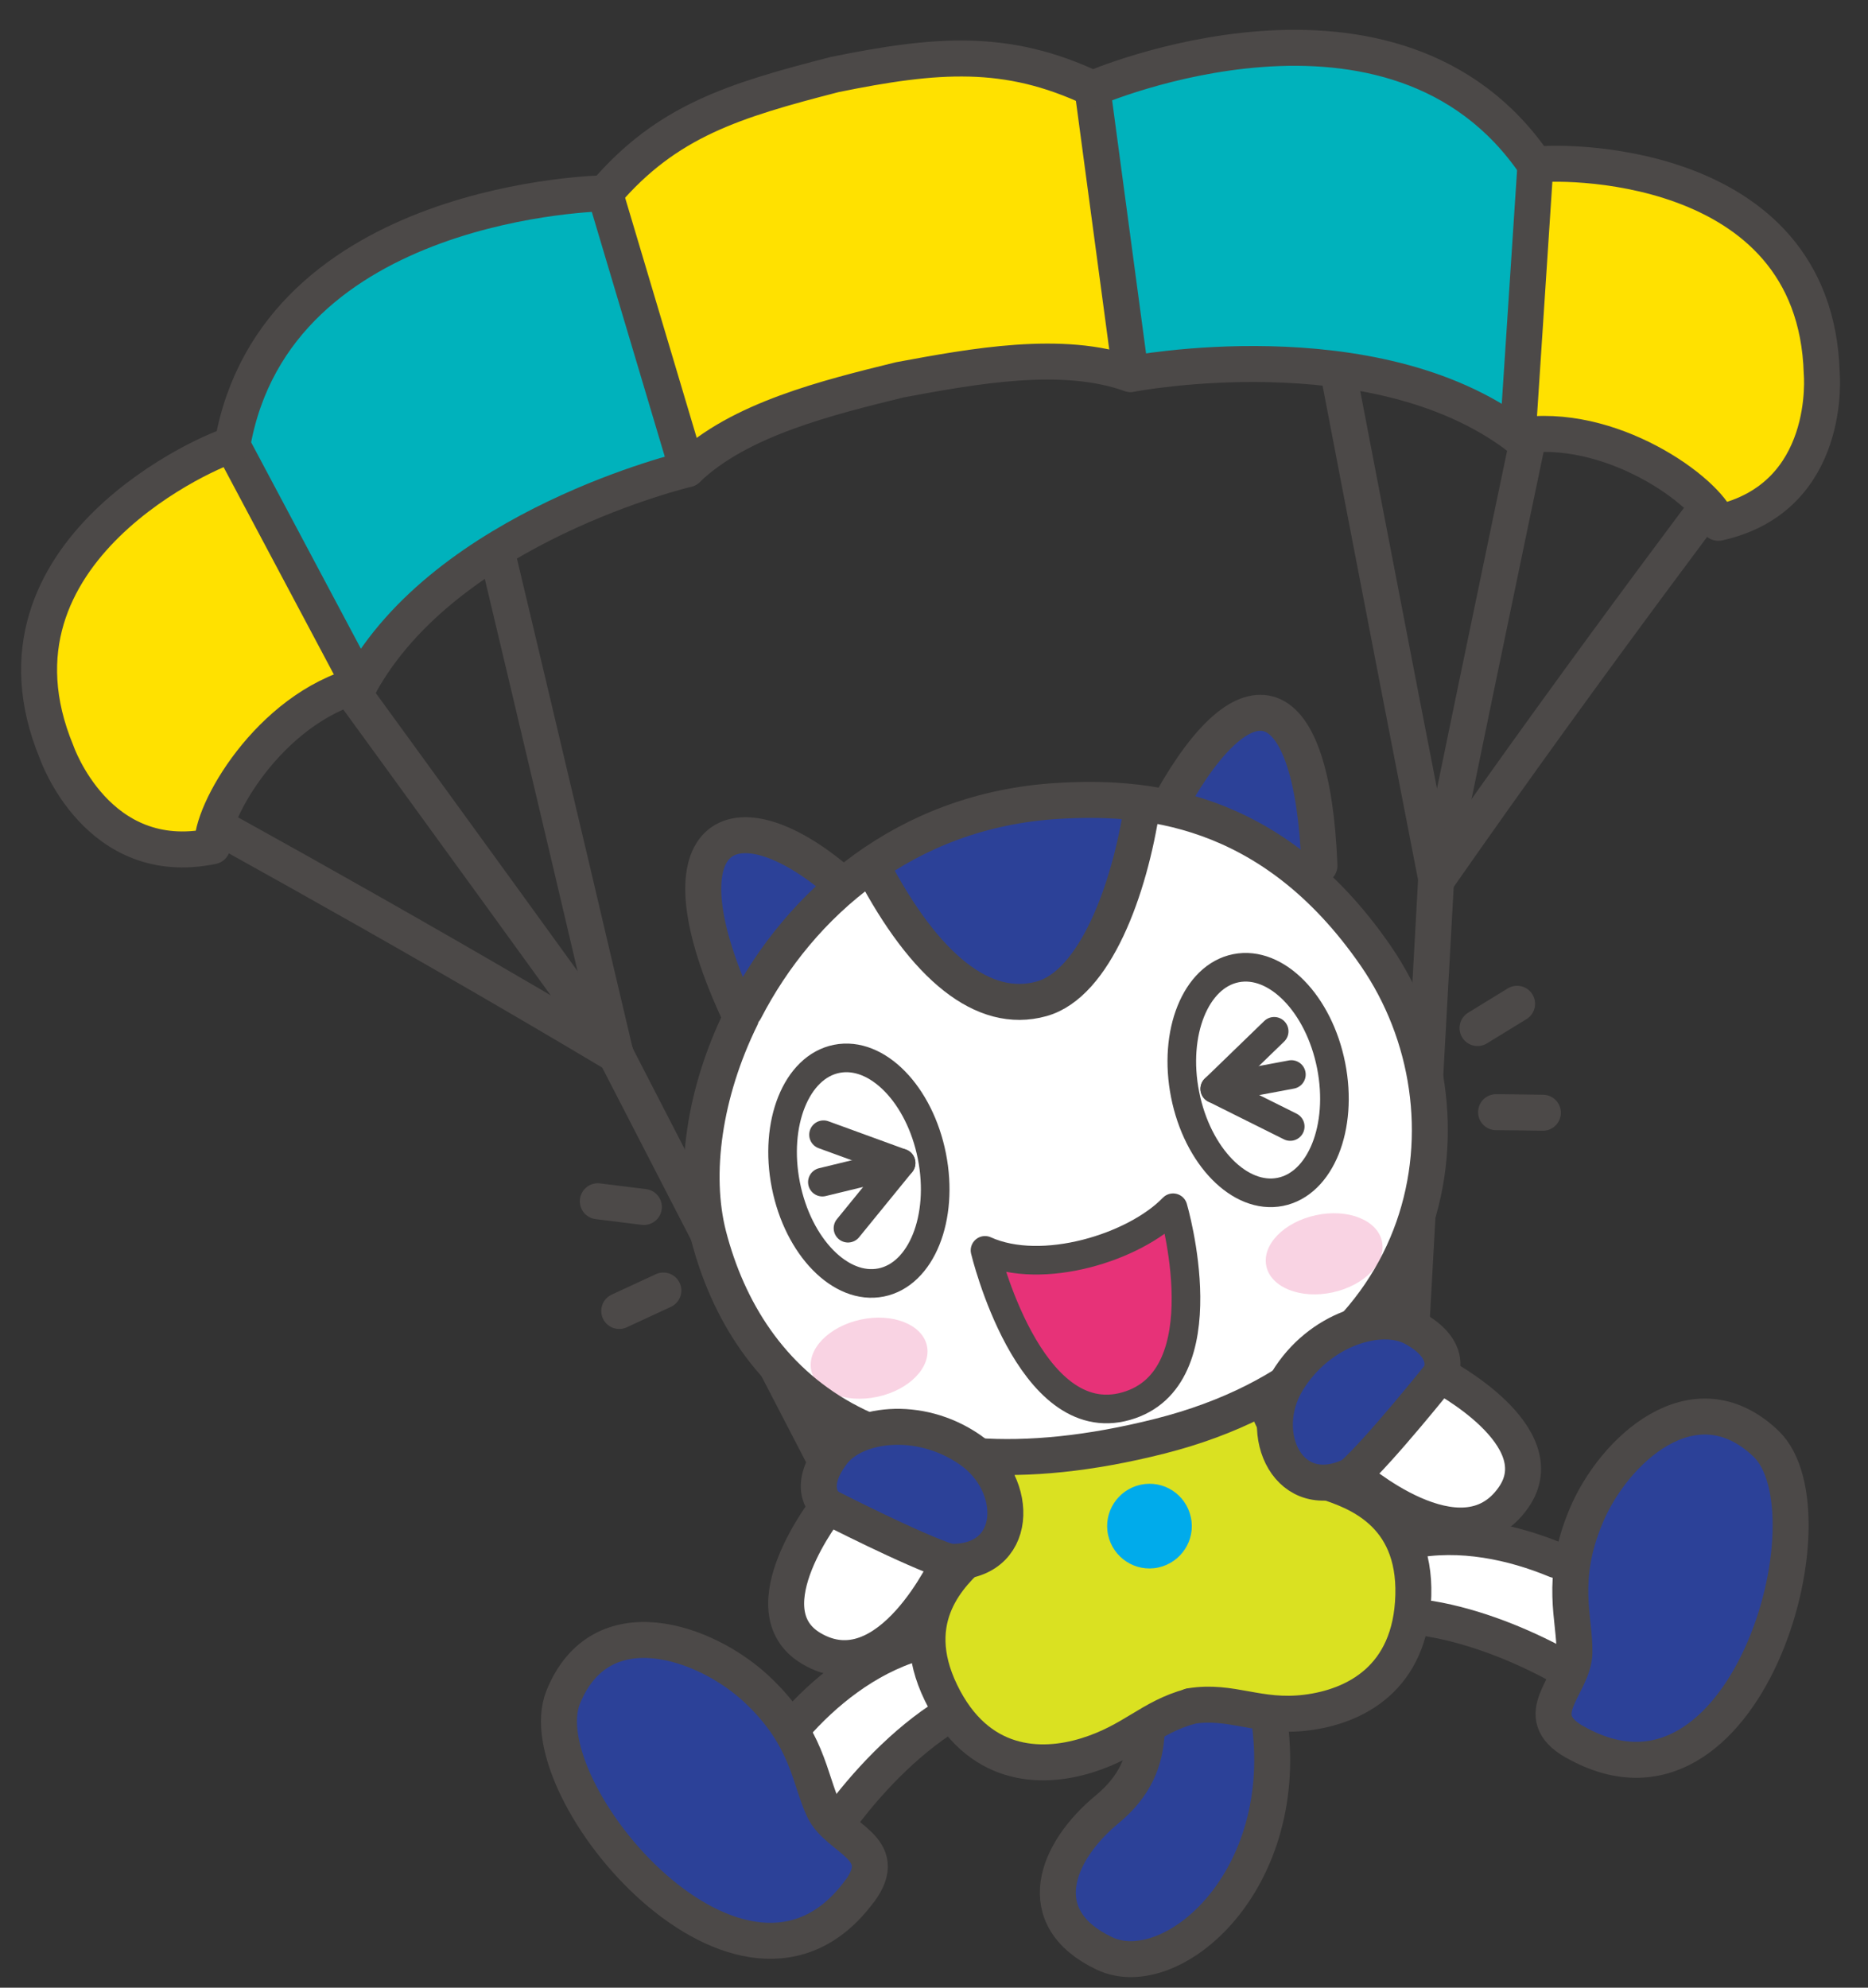 <svg width="94" height="100" viewBox="0 0 94 100" fill="none" xmlns="http://www.w3.org/2000/svg">
<rect x="0" y="0" width="94" height="100" fill="#333333" stroke="none"/>
<g clip-path="url(#clip0_1_25502)">
<mask id="mask0_1_25502" style="mask-type:luminance" maskUnits="userSpaceOnUse" x="0" y="0" width="94" height="100">
<path d="M93.691 0H0V100H93.691V0Z" fill="white"/>
</mask>
<g mask="url(#mask0_1_25502)">
<path d="M72.264 44.287C72.264 44.287 71.447 59.136 70.975 67.609" stroke="#4C4948" stroke-width="1.81" stroke-linecap="round" stroke-linejoin="round"/>
<path d="M88.017 22.706C88.017 22.706 80.083 33.093 72.283 44.287" stroke="#4C4948" stroke-width="1.81" stroke-linecap="round" stroke-linejoin="round"/>
<path d="M77.794 17.753C77.794 17.753 74.928 31.4 72.283 44.287" stroke="#4C4948" stroke-width="1.81" stroke-linecap="round" stroke-linejoin="round"/>
<path d="M66.926 16.542C66.926 16.542 69.686 30.968 72.283 44.278" stroke="#4C4948" stroke-width="1.81" stroke-linecap="round" stroke-linejoin="round"/>
<path d="M7.79 39.854C7.79 39.854 19.282 46.076 30.996 53.068" stroke="#4C4948" stroke-width="1.81" stroke-linecap="round" stroke-linejoin="round"/>
<path d="M15.08 31.141C15.08 31.141 23.293 42.412 30.996 53.068" stroke="#4C4948" stroke-width="1.81" stroke-linecap="round" stroke-linejoin="round"/>
<path d="M24.485 25.582C24.485 25.582 27.89 39.873 30.987 53.078" stroke="#4C4948" stroke-width="1.81" stroke-linecap="round" stroke-linejoin="round"/>
<path d="M77.265 8.3C78.082 8.098 91.344 7.761 91.671 18.763C91.671 18.763 92.258 25.024 86.469 26.303C85.901 24.716 81.025 21.168 76.371 21.937L77.265 8.3Z" fill="#FFE100"/>
<path d="M77.265 8.3L76.371 21.937C69.109 16.455 56.896 18.821 56.896 18.821L54.972 4.472C54.972 4.472 70.187 -2.125 77.255 8.309" fill="#00B2BC"/>
<path d="M54.972 4.462L56.896 18.811C53.472 17.58 48.971 18.417 45.288 19.1C41.652 19.994 37.2 21.081 34.584 23.601L30.439 9.723C33.535 6.088 36.901 5.059 41.989 3.751C47.134 2.702 50.654 2.424 54.972 4.462Z" fill="#FFE100"/>
<path d="M30.448 9.733L34.593 23.61C34.593 23.61 22.485 26.467 18.119 34.449L11.704 22.389C13.878 9.963 30.458 9.742 30.458 9.742" fill="#00B2BC"/>
<path d="M11.695 22.379L18.109 34.439C13.551 35.651 10.569 40.892 10.694 42.566C4.886 43.768 2.856 37.825 2.856 37.825C-1.356 27.659 10.877 22.524 11.704 22.37" fill="#FFE100"/>
<path d="M34.584 23.601L30.448 9.733" stroke="#4C4948" stroke-width="1.81" stroke-linecap="round" stroke-linejoin="round"/>
<path d="M11.695 22.379C10.867 22.524 -1.366 27.669 2.847 37.834C2.847 37.834 4.886 43.778 10.685 42.575C10.56 40.892 13.541 35.661 18.1 34.449L11.685 22.389L11.695 22.379Z" stroke="#4C4948" stroke-width="1.81" stroke-linecap="round" stroke-linejoin="round"/>
<path d="M56.896 18.811L54.972 4.462" stroke="#4C4948" stroke-width="1.81" stroke-linecap="round" stroke-linejoin="round"/>
<path d="M77.265 8.3C78.082 8.098 91.344 7.761 91.671 18.763C91.671 18.763 92.258 25.024 86.469 26.303C85.901 24.716 81.025 21.168 76.371 21.937L77.265 8.3Z" stroke="#4C4948" stroke-width="1.81" stroke-linecap="round" stroke-linejoin="round"/>
<path d="M77.265 8.3C70.187 -2.135 54.982 4.462 54.982 4.462C50.664 2.424 47.144 2.702 41.998 3.751C36.911 5.059 33.555 6.088 30.448 9.723C30.448 9.723 13.868 9.944 11.695 22.37" stroke="#4C4948" stroke-width="1.81" stroke-linecap="round" stroke-linejoin="round"/>
<path d="M76.361 21.937C69.1 16.455 56.886 18.821 56.886 18.821C53.462 17.59 48.961 18.427 45.278 19.109C41.643 20.004 37.19 21.091 34.574 23.61C34.574 23.61 22.466 26.467 18.1 34.449" stroke="#4C4948" stroke-width="1.81" stroke-linecap="round" stroke-linejoin="round"/>
<path d="M30.996 53.078C30.996 53.078 37.834 66.359 41.748 73.889" stroke="#4C4948" stroke-width="1.81" stroke-linecap="round" stroke-linejoin="round"/>
<path d="M66.426 44.759C66.301 34.314 62.791 33.266 58.781 40.633C61.233 41.162 63.897 42.335 66.426 44.759Z" fill="#2C4198"/>
<path d="M42.45 44.557C36.969 39.709 32.824 41.719 37.296 51.183C38.488 48.75 40.219 46.422 42.45 44.557Z" fill="#2C4198"/>
<path d="M59.906 85.844C59.031 86.084 58.367 86.44 57.713 86.834C57.713 88.373 57.232 89.787 55.722 91.027C53.135 93.162 51.818 96.49 55.588 98.278C58.992 99.894 65.214 94.557 63.83 86.17C62.464 86.017 61.377 85.613 59.915 85.844" fill="#2C4198"/>
<path d="M70.638 77.592C70.956 78.303 71.148 79.179 71.11 80.275C71.1 80.65 71.062 80.987 71.014 81.314C73.86 81.573 76.899 82.881 78.986 84.103C79.111 83.785 79.207 83.468 79.217 83.141C79.246 81.958 78.852 80.641 79.092 78.823C76.746 77.717 73.61 76.88 70.638 77.582" fill="white"/>
<path d="M70.639 77.592C69.744 75.582 67.802 74.918 66.724 74.562C66.455 74.476 66.186 74.312 65.916 74.082C65.061 73.351 64.205 71.956 63.551 70.273C62.041 71.081 60.319 71.764 58.367 72.254C55.27 73.033 52.539 73.36 50.144 73.303C50.212 75.514 49.817 77.4 49 78.15C48.163 78.909 46.672 80.314 46.682 82.516C46.682 83.295 46.874 84.17 47.355 85.161C47.528 85.526 47.73 85.853 47.932 86.151C49.798 88.94 52.597 88.979 54.693 88.325C56.011 87.911 56.857 87.353 57.723 86.844C58.377 86.449 59.04 86.094 59.915 85.853C61.377 85.622 62.464 86.026 63.83 86.18C64.407 86.247 65.022 86.267 65.743 86.18C67.946 85.911 70.514 84.718 71.033 81.333C71.081 81.006 71.119 80.66 71.129 80.294C71.158 79.198 70.966 78.323 70.658 77.611" fill="#DAE121"/>
<path d="M47.346 85.151C46.865 84.16 46.682 83.285 46.672 82.506C43.816 83.16 41.402 85.141 39.777 87.046C40.739 88.604 40.921 89.96 41.431 91.037C41.575 91.335 41.787 91.585 42.037 91.816C43.393 89.912 45.528 87.565 47.913 86.141C47.711 85.843 47.519 85.516 47.336 85.151" fill="white"/>
<path d="M42.047 91.816C41.797 91.585 41.585 91.335 41.441 91.037C40.931 89.969 40.748 88.604 39.786 87.046C39.383 86.392 38.844 85.709 38.084 84.997C35.507 82.583 30.227 80.737 28.342 85.391C26.457 90.046 37.45 103.097 43.268 95.134C44.566 93.364 43.066 92.768 42.047 91.816Z" fill="#2C4198"/>
<path d="M57.396 74.697C56.251 74.947 55.511 76.072 55.761 77.226C56.011 78.371 57.136 79.111 58.29 78.861C59.434 78.611 60.175 77.486 59.925 76.332C59.675 75.178 58.55 74.447 57.396 74.697Z" fill="#00ABEB"/>
<path d="M69.234 48.086C68.33 46.769 67.388 45.672 66.426 44.759C63.897 42.335 61.233 41.162 58.781 40.633C58.348 40.537 57.915 40.469 57.501 40.412C56.886 44.72 55.116 49.519 52.423 50.26C49.442 51.077 46.471 48.577 43.845 43.499C43.364 43.835 42.903 44.191 42.46 44.566C40.229 46.442 38.507 48.759 37.305 51.193C35.449 54.991 34.872 59.059 35.67 62.147C36.247 64.397 37.248 66.513 38.729 68.292C39.854 69.648 41.267 70.802 42.999 71.658C44.961 72.629 47.336 73.226 50.163 73.293C52.568 73.351 55.299 73.033 58.386 72.245C60.348 71.745 62.06 71.071 63.57 70.263C65.993 68.965 67.859 67.301 69.206 65.436C70.254 63.983 70.994 62.406 71.446 60.781C72.639 56.424 71.754 51.721 69.254 48.086" fill="white"/>
<path d="M52.423 50.26C55.116 49.519 56.886 44.72 57.501 40.412C55.915 40.2 54.453 40.219 53.212 40.296C49.548 40.517 46.413 41.72 43.835 43.499C46.47 48.577 49.442 51.077 52.414 50.26" fill="#2C4198"/>
<path d="M88.854 72.629C85.218 69.157 81.169 73.014 79.804 76.274C79.4 77.236 79.188 78.082 79.092 78.842C78.852 80.66 79.246 81.977 79.217 83.16C79.217 83.487 79.111 83.805 78.986 84.122C78.457 85.411 77.323 86.565 79.236 87.651C87.805 92.518 92.479 76.101 88.844 72.639" fill="#2C4198"/>
<path d="M44.153 70.273C45.759 69.927 46.874 68.782 46.644 67.705C46.413 66.638 44.922 66.042 43.316 66.388C41.71 66.734 40.594 67.878 40.825 68.956C41.056 70.023 42.547 70.619 44.153 70.273Z" fill="#F9D3E3"/>
<path d="M63.724 63.705C63.955 64.772 65.445 65.368 67.051 65.022C68.657 64.676 69.773 63.531 69.542 62.454C69.311 61.377 67.821 60.791 66.215 61.137C64.609 61.483 63.493 62.627 63.724 63.705Z" fill="#F9D3E3"/>
<path d="M56.665 70.744C61.56 69.359 59.031 60.762 59.031 60.762C57.088 62.762 52.443 64.205 49.567 62.906C49.567 62.906 51.77 72.129 56.665 70.744Z" fill="#E73278"/>
<path d="M37.248 51.106C32.891 41.845 36.863 39.786 42.22 44.364" stroke="#4C4948" stroke-width="1.81" stroke-linecap="round" stroke-linejoin="round"/>
<path d="M58.954 40.306C62.733 33.564 66.032 34.372 66.397 43.547" stroke="#4C4948" stroke-width="1.81" stroke-linecap="round" stroke-linejoin="round"/>
<path d="M43.268 95.134C44.884 92.931 42.162 92.547 41.441 91.027C40.719 89.508 40.662 87.401 38.084 84.987C35.507 82.573 30.227 80.727 28.342 85.382C26.457 90.037 37.45 103.087 43.268 95.124V95.134Z" stroke="#4C4948" stroke-width="1.81" stroke-linecap="round" stroke-linejoin="round"/>
<path d="M43.941 43.701C46.547 48.644 49.481 51.068 52.414 50.25C55.087 49.51 56.847 44.788 57.482 40.508" stroke="#4C4948" stroke-width="1.81" stroke-linecap="round" stroke-linejoin="round"/>
<path d="M37.296 51.183C35.43 54.982 34.862 59.05 35.651 62.147C37.603 69.715 44.21 75.832 58.367 72.254C72.514 68.677 74.611 55.915 69.234 48.096C63.926 40.392 57.347 40.046 53.212 40.296C45.576 40.758 40.248 45.47 37.488 50.818" stroke="#4C4948" stroke-width="1.81" stroke-linecap="round" stroke-linejoin="round"/>
<path d="M46.894 58.165C47.509 61.271 46.365 64.118 44.336 64.522C42.306 64.926 40.162 62.733 39.546 59.627C38.931 56.52 40.075 53.674 42.104 53.27C44.133 52.866 46.278 55.059 46.894 58.165Z" stroke="#4C4948" stroke-width="1.44" stroke-linecap="round" stroke-linejoin="round"/>
<path d="M66.984 53.606C67.6 56.713 66.455 59.559 64.426 59.963C62.397 60.367 60.252 58.175 59.636 55.068C59.021 51.962 60.165 49.115 62.195 48.711C64.224 48.307 66.368 50.5 66.984 53.606Z" stroke="#4C4948" stroke-width="1.44" stroke-linecap="round" stroke-linejoin="round"/>
<path d="M50.154 73.649C50.164 75.707 49.769 77.438 49 78.14C47.865 79.169 45.518 81.371 47.346 85.151C49.173 88.931 52.356 89.036 54.684 88.315C57.011 87.594 57.877 86.392 59.906 85.844" stroke="#4C4948" stroke-width="1.81" stroke-linecap="round" stroke-linejoin="round"/>
<path d="M63.685 70.581C64.541 72.639 65.676 74.207 66.734 74.553C68.186 75.034 71.235 76.072 71.12 80.265C71.004 84.468 68.148 85.863 65.734 86.161C63.31 86.459 61.983 85.497 59.906 85.834" stroke="#4C4948" stroke-width="1.81" stroke-linecap="round" stroke-linejoin="round"/>
<path d="M57.703 87.142C57.636 88.565 57.126 89.863 55.713 91.027C53.126 93.162 51.808 96.49 55.578 98.278C58.954 99.875 65.118 94.634 63.849 86.353" stroke="#4C4948" stroke-width="1.81" stroke-linecap="round" stroke-linejoin="round"/>
<path d="M46.047 82.67C43.556 83.42 41.441 85.151 39.95 86.863" stroke="#4C4948" stroke-width="1.81" stroke-linecap="round" stroke-linejoin="round"/>
<path d="M47.721 86.267C45.499 87.642 43.518 89.796 42.2 91.604" stroke="#4C4948" stroke-width="1.81" stroke-linecap="round" stroke-linejoin="round"/>
<path d="M79.246 87.642C76.871 86.295 79.188 84.834 79.227 83.151C79.265 81.468 78.448 79.525 79.813 76.274C81.169 73.014 85.228 69.167 88.863 72.629C92.499 76.101 87.825 92.508 79.256 87.642H79.246Z" stroke="#4C4948" stroke-width="1.81" stroke-linecap="round" stroke-linejoin="round"/>
<path d="M70.937 77.525C73.495 77.005 76.149 77.592 78.304 78.486" stroke="#4C4948" stroke-width="1.81" stroke-linecap="round" stroke-linejoin="round"/>
<path d="M71.966 81.439C74.264 81.823 76.611 82.795 78.409 83.776" stroke="#4C4948" stroke-width="1.81" stroke-linecap="round" stroke-linejoin="round"/>
<path d="M49.567 62.906C52.443 64.205 57.098 62.762 59.031 60.762C59.031 60.762 61.55 69.359 56.665 70.744C51.77 72.129 49.567 62.906 49.567 62.906Z" stroke="#4C4948" stroke-width="1.44" stroke-linecap="round" stroke-linejoin="round"/>
<path d="M41.441 57.088L45.345 58.511L42.672 61.791" stroke="#4C4948" stroke-width="1.44" stroke-linecap="round" stroke-linejoin="round"/>
<path d="M41.383 59.473C42.027 59.319 45.345 58.511 45.345 58.511" stroke="#4C4948" stroke-width="1.44" stroke-linecap="round" stroke-linejoin="round"/>
<path d="M64.118 51.885L61.127 54.78L64.926 56.674" stroke="#4C4948" stroke-width="1.44" stroke-linecap="round" stroke-linejoin="round"/>
<path d="M64.984 54.059C64.07 54.232 61.127 54.78 61.127 54.78" stroke="#4C4948" stroke-width="1.44" stroke-linecap="round" stroke-linejoin="round"/>
<path d="M30.083 60.435L32.401 60.723" stroke="#4C4948" stroke-width="1.81" stroke-linecap="round" stroke-linejoin="round"/>
<path d="M33.381 64.926C33.093 65.061 31.16 65.955 31.16 65.955" stroke="#4C4948" stroke-width="1.81" stroke-linecap="round" stroke-linejoin="round"/>
<path d="M76.342 50.5L74.351 51.721" stroke="#4C4948" stroke-width="1.81" stroke-linecap="round" stroke-linejoin="round"/>
<path d="M75.284 55.953C75.803 55.953 77.64 55.982 77.64 55.982" stroke="#4C4948" stroke-width="1.81" stroke-linecap="round" stroke-linejoin="round"/>
<path d="M41.662 75.784C41.662 75.784 45.97 77.996 47.759 78.563C47.759 78.563 44.739 85.247 40.825 82.91C37.565 80.977 41.662 75.774 41.662 75.774" fill="white"/>
<path d="M48.807 72.918C51.375 74.687 51.298 78.688 47.769 78.563C45.97 77.986 41.671 75.784 41.671 75.784C41.671 75.784 40.508 74.938 41.922 73.081C43.047 71.61 46.249 71.148 48.817 72.918" fill="#2C4198"/>
<path d="M47.759 78.573C51.298 78.698 51.375 74.687 48.798 72.927C46.23 71.158 43.028 71.62 41.902 73.091C40.489 74.947 41.652 75.793 41.652 75.793C41.652 75.793 37.565 80.987 40.816 82.929C44.73 85.257 47.749 78.582 47.749 78.582L47.759 78.573Z" stroke="#4C4948" stroke-width="1.81" stroke-linecap="round" stroke-linejoin="round"/>
<path d="M47.759 78.573C45.961 77.996 41.662 75.793 41.662 75.793" stroke="#4C4948" stroke-width="1.81" stroke-linecap="round" stroke-linejoin="round"/>
<path d="M72.466 69.177C72.466 69.177 69.446 72.956 68.042 74.216C68.042 74.216 73.543 79.063 76.149 75.341C78.323 72.235 72.466 69.177 72.466 69.177Z" fill="white"/>
<path d="M64.772 69.494C63.156 72.158 64.868 75.784 68.042 74.216C69.446 72.956 72.466 69.177 72.466 69.177C72.466 69.177 73.187 67.927 71.129 66.811C69.494 65.926 66.397 66.83 64.772 69.494Z" fill="#2C4198"/>
<path d="M68.042 74.216C64.868 75.774 63.156 72.158 64.772 69.494C66.388 66.83 69.494 65.926 71.129 66.811C73.187 67.927 72.466 69.177 72.466 69.177C72.466 69.177 78.332 72.235 76.159 75.341C73.553 79.073 68.052 74.216 68.052 74.216H68.042Z" stroke="#4C4948" stroke-width="1.81" stroke-linecap="round" stroke-linejoin="round"/>
<path d="M68.042 74.216C69.446 72.956 72.466 69.177 72.466 69.177" stroke="#4C4948" stroke-width="1.81" stroke-linecap="round" stroke-linejoin="round"/>
</g>
</g>
<defs>
<clipPath id="clip0_1_25502">
<rect width="93.691" height="100" fill="white"/>
</clipPath>
</defs>
</svg>
